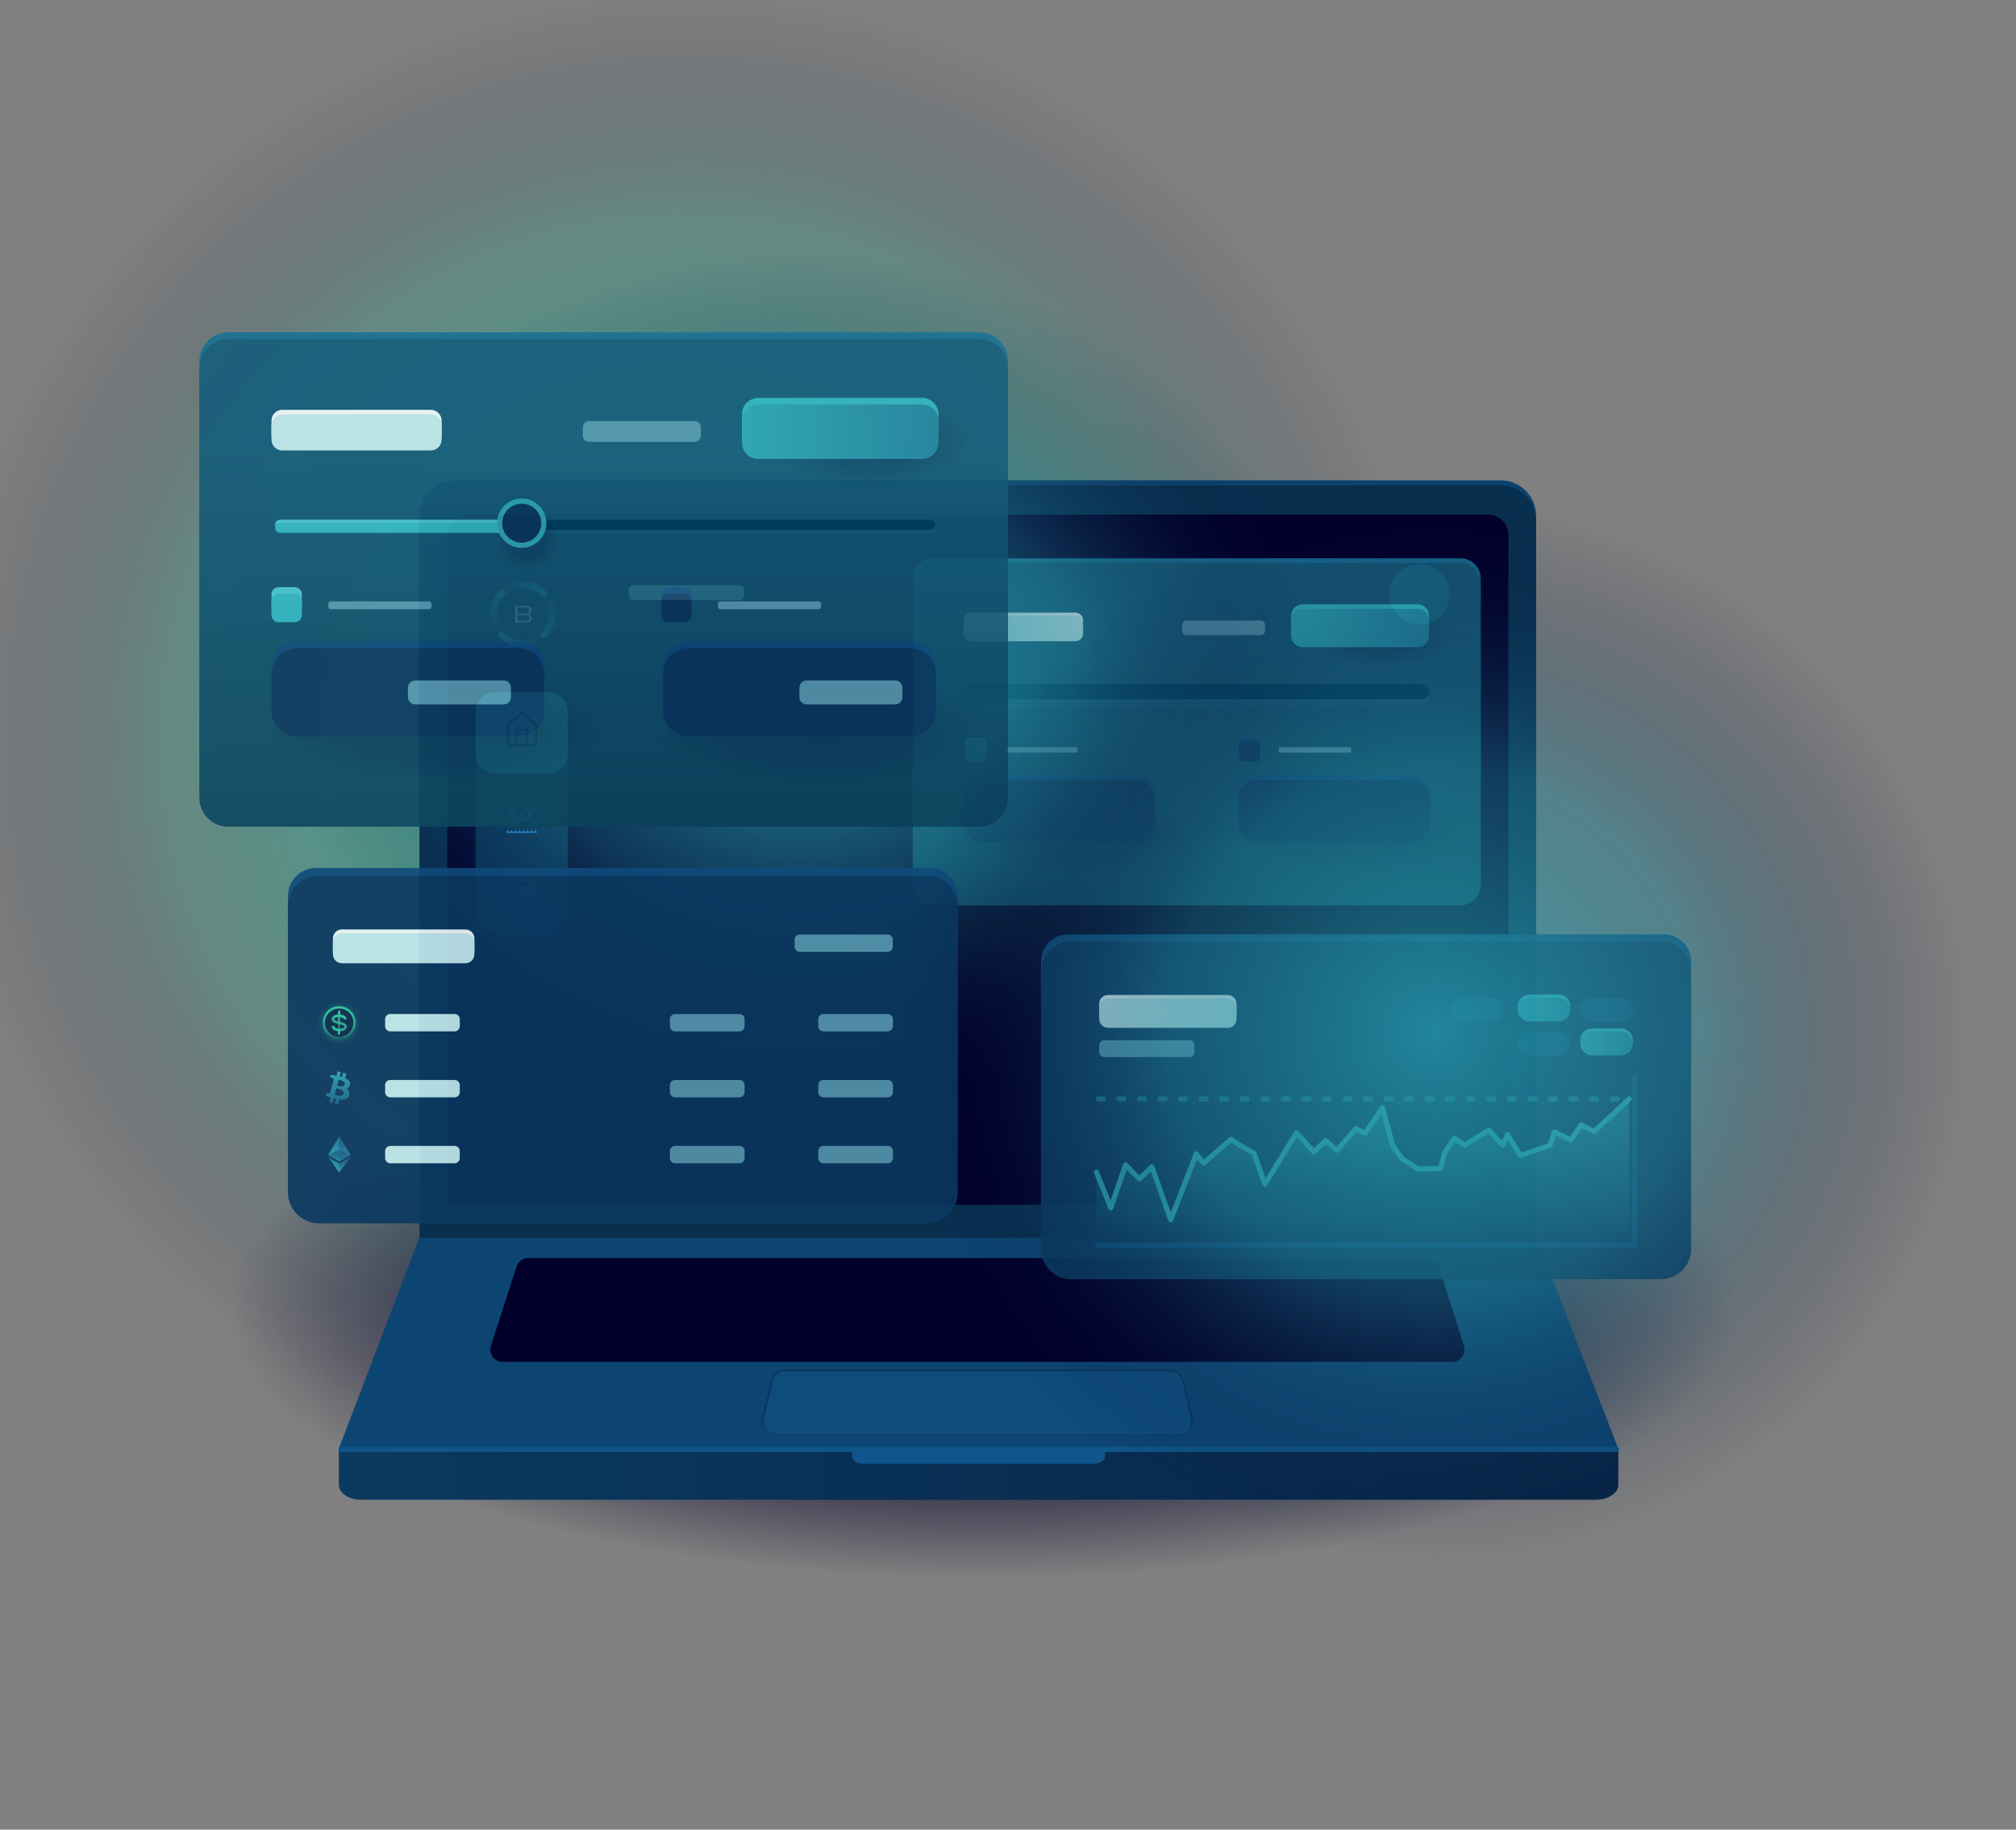 <svg viewBox="0 0 2355 2137" xmlns="http://www.w3.org/2000/svg" xml:space="preserve" style="fill-rule:evenodd;clip-rule:evenodd;stroke-linecap:round;stroke-linejoin:round;stroke-miterlimit:1.5;">
  <rect x="0" y="0" width="2355" height="2137" fill="#808080" stroke="none"/>
  <ellipse id="glow2" cx="682.318" cy="820.4" rx="682.318" ry="678.714" style="fill:url(#_Radial13);transform:scale(1.4) translate(-5%,-10%)"/>
  <g id="laptop">
    <path d="M2110.36 1210.16c0-22.717-18.443-41.16-41.16-41.16H220.22c-22.717 0-41.161 18.443-41.161 41.16v612.354c0 22.717 18.444 41.161 41.161 41.161H2069.2c22.717 0 41.16-18.444 41.16-41.161V1210.16Z" style="fill:url(#_Radial14)"/>
    <path d="M1794.4 1444.78H490.16l-94.333 247.123h1494.61l-96.041-247.123Z" style="fill:#0d4572"/>
    <path d="M1794.4 602.381a41.363 41.363 0 0 0-41.363-41.363H531.527a41.363 41.363 0 0 0-41.363 41.363v837.29h1304.24v-837.29Z" style="fill:#0d426f"/>
    <path d="M1794.4 608.343a41.363 41.363 0 0 0-41.363-41.362H531.527a41.362 41.362 0 0 0-41.363 41.362v837.29h1304.24v-837.29Z" style="fill:#092f4f"/>
    <path d="M1762.09 625.182c0-13.346-10.835-24.181-24.181-24.181H546.659c-13.345 0-24.18 10.835-24.18 24.181v781.849h1239.61V625.182Z" style="fill:#01002a"/>
    <circle cx="1658.26" cy="694.208" r="35.197" style="fill:url(#_Linear15)"/>
    <path d="M869.227 688.743a5.23 5.23 0 0 0-5.227-5.228H739.51a5.23 5.23 0 0 0-5.227 5.228v6.969a5.23 5.23 0 0 0 5.227 5.228H864a5.23 5.23 0 0 0 5.227-5.228v-6.969Z" style="fill:#c4ecf0"/>
    <g id="nav">
      <path d="M663.152 833.886c0-13.959-11.333-25.292-25.292-25.292h-57.094c-13.959 0-25.292 11.333-25.292 25.292v232.086c0 13.958 11.333 25.291 25.292 25.291h57.094c13.959 0 25.292-11.333 25.292-25.291V833.886Z" style="fill:#092e55"/>
      <path d="M663.152 830.87c0-12.295-9.982-22.276-22.276-22.276H577.75c-12.295 0-22.276 9.981-22.276 22.276v50.286c0 12.294 9.981 22.276 22.276 22.276h63.126c12.294 0 22.276-9.982 22.276-22.276V830.87Z" style="fill:#32b7c4"/>
      <path d="M627.482 847.605v17.455a6.41 6.41 0 0 1-6.407 6.408h-22.824a6.41 6.41 0 0 1-6.408-6.408v-17.455a2 2 0 0 1 .701-1.521l15.853-13.544a2 2 0 0 1 2.602.002l15.786 13.545c.443.38.697.934.697 1.518Zm-2 0-15.786-13.545-15.853 13.545v17.455a4.41 4.41 0 0 0 4.408 4.408h22.824a4.41 4.41 0 0 0 4.407-4.408v-17.455Z" style="fill:#0b3960"/>
      <path d="M616.757 871.48h-14.52v-20.223h14.52v20.223Zm-2-18.223h-10.52v16.223h10.52v-16.223Z" style="fill:#0b3960"/>
      <path d="M637.171 689.877a39.653 39.653 0 0 1 .915.916l-.915-.916Zm-53.638 54.554a3.827 3.827 0 0 1 0-5.41 3.827 3.827 0 0 1 5.41 0c11.943 11.943 31.336 11.943 43.279 0l5.41 5.41c-14.929 14.929-39.17 14.929-54.099 0Z" style="fill:url(#_Radial21)"/>
      <path d="M583.079 690.793a39.767 39.767 0 0 1 .915-.916l-.915.916Zm54.553 53.638a3.827 3.827 0 0 1-5.41 0 3.827 3.827 0 0 1 0-5.41c11.944-11.944 11.944-31.337 0-43.28l5.41-5.41c14.929 14.929 14.929 39.17 0 54.1Z" style="fill:url(#_Radial22)"/>
      <path d="M583.994 744.884a32.918 32.918 0 0 1-.915-.915l.915.915Zm53.638-54.553a3.827 3.827 0 0 1 0 5.41 3.827 3.827 0 0 1-5.41 0c-11.943-11.943-31.336-11.943-43.279 0l-5.41-5.41c14.929-14.929 39.17-14.929 54.099 0Z" style="fill:url(#_Radial23)"/>
      <path d="M638.086 743.969a32.918 32.918 0 0 1-.915.915l.915-.915Zm-54.553-53.638a3.827 3.827 0 0 1 5.41 0 3.827 3.827 0 0 1 0 5.41c-11.944 11.943-11.944 31.336 0 43.28l-5.41 5.41c-14.929-14.93-14.929-39.171 0-54.1Z" style="fill:url(#_Radial24)"/>
      <path d="M616.228 717.381h-.042a4.804 4.804 0 0 0 4.801-4.802v-.002a4.762 4.762 0 0 0-4.759-4.76H601.86v19.127h14.326a4.803 4.803 0 0 0 4.801-4.801v-.003a4.76 4.76 0 0 0-4.759-4.759Zm2.082 4.409c0-1.8-1.462-3.262-3.262-3.262h-10.51v6.504h10.53a3.244 3.244 0 0 0 3.242-3.242Zm0-8.607a3.455 3.455 0 0 0-3.454-3.453h-10.318v6.886h10.339a3.436 3.436 0 0 0 3.433-3.433Z" style="fill:#fff"/>
      <path d="M593.041 946.092a6.48 6.48 0 0 0-.906-.061.786.786 0 0 1-.774-.886l-.002-.057c0-.428.352-.78.78-.78.49 0 .941.094 1.359.27 3.828.635 5.886 3.931 7.885 7.128 1.628 2.602 3.184 5.092 5.613 6.069.564-1.312 1.073-2.837 1.575-4.343 1.495-4.486 3.04-9.124 6.467-9.124 2.051 0 3.427 1.66 4.522 3.955 1.693-2.151 3.767-3.794 6.925-3.794.428 0 .782.352.782.78a.786.786 0 0 1-.782.782c-2.816 0-4.629 1.68-6.215 3.888.438 1.122.837 2.323 1.234 3.513 1.32 3.96 2.687 8.056 4.986 8.056.428 0 .781.353.781.781 0 .428-.353.78-.781.78-3.425 0-4.972-4.637-6.466-9.124-.27-.81-.542-1.626-.824-2.411-.214.336-.427.677-.641 1.02-2.222 3.556-4.521 7.236-9.25 7.236-.52 0-1.012-.044-1.477-.129-1.05 2.007-2.365 3.408-4.247 3.408-3.427 0-4.97-4.637-6.464-9.124-1.137-3.413-2.307-6.928-4.08-7.833Zm13.27 13.102c-2.821-1.171-4.558-3.951-6.251-6.66-1.159-1.853-2.281-3.648-3.708-4.882.876 1.655 1.568 3.733 2.249 5.78 1.321 3.96 2.685 8.056 4.984 8.056 1.085 0 1.963-.913 2.726-2.294Zm12.197-9.474c-.932-2.21-2.014-3.852-3.47-3.852-2.299 0-3.666 4.095-4.988 8.057-.483 1.451-.972 2.918-1.528 4.239.253.03.516.045.787.045 3.861 0 5.836-3.159 7.928-6.503.416-.666.834-1.336 1.271-1.986ZM626.485 971.224h.005c.428 0 .782.352.782.78a.786.786 0 0 1-.782.782h-34.355a.786.786 0 0 1-.781-.782c0-.428.353-.78.781-.78h.004v-.777c0-.428.352-.78.78-.78.428 0 .78.352.78.78v.777h3.123v-.777c0-.428.352-.78.78-.78.428 0 .781.352.781.78v.777h3.123v-.777c0-.428.353-.78.782-.78.428 0 .78.352.78.78v.777h3.124v-.777c0-.428.352-.78.781-.78.428 0 .781.352.781.78v.777h3.122v-.777c0-.428.352-.78.781-.78.428 0 .78.352.78.78v.777h3.119v-.777c0-.428.352-.78.78-.78.428 0 .78.352.78.78v.777h3.128v-.777c0-.428.352-.78.781-.78.428 0 .781.352.781.78v.777h3.117v-.777c0-.428.353-.78.782-.78.428 0 .78.352.78.78v.777ZM613.793 1024.18l.916 3.203a.686.686 0 0 1-.652.863h-13.552a.681.681 0 0 1-.652-.863l.914-3.203h-3.65a1.363 1.363 0 0 0-1.355 1.355v23.039c0 .743.612 1.354 1.355 1.355h18.972v1.355h-18.972a2.726 2.726 0 0 1-2.711-2.71v-23.039a2.724 2.724 0 0 1 2.711-2.709h4.037l.053-.187a.68.68 0 0 1 .652-.491h2.71v-.048a2.723 2.723 0 0 1 2.711-2.711 2.724 2.724 0 0 1 2.712 2.711l-.001.048h2.709c.302 0 .569.201.653.491l.053.187h4.038a2.724 2.724 0 0 1 2.711 2.709v10.842h-1.356v-10.842c0-.743-.612-1.354-1.355-1.355h-3.651Zm-12.39 2.71h11.755l-.968-3.387h-2.877a.685.685 0 0 1-.677-.677v-.682c0-.744-.612-1.355-1.356-1.355-.743 0-1.355.611-1.355 1.355v.682a.684.684 0 0 1-.681.677h-2.878l-.963 3.387Z" style="fill:#238ce7"/>
      <path style="fill:#238ce7" d="M601.182 1032.31h4.744v1.355h-4.744zM610.733 1037.06h-9.551v-1.354h11.669a8.04 8.04 0 0 1 3.237-.679c4.461 0 8.131 3.67 8.131 8.131-.004 4.458-3.672 8.126-8.13 8.131-4.461 0-8.132-3.67-8.132-8.131 0-.948.166-1.861.47-2.71h-7.245v-1.356h7.877a8.256 8.256 0 0 1 1.674-2.032Zm5.356-.678c-3.717.001-6.775 3.06-6.775 6.777s3.059 6.776 6.776 6.776c3.717 0 6.776-3.059 6.776-6.776-.004-3.716-3.061-6.772-6.777-6.777Z"/>
      <path d="m614.026 1046.12-2.481-2.481a.675.675 0 0 1-.15-.426.685.685 0 0 1 1.107-.533l1.585 1.586 4.941-4.327a.686.686 0 0 1 .396-.127.685.685 0 0 1 .496 1.149l-5.894 5.159Z" style="fill:#238ce7"/>
    </g>
    <path d="M1890.44 1692.76v41.356c0 9.684-11.614 17.547-25.918 17.547H421.742c-14.304 0-25.917-7.863-25.917-17.547v-41.356h1494.61Z" style="fill:url(#_Linear36)"/>
    <path d="M995.464 1692.76v8.005c0 4.842 5.806 8.774 12.959 8.774h269.432c7.152 0 12.959-3.932 12.959-8.774v-8.005h-295.35Z" style="fill:#10558d"/>
    <path d="M398.338 1692.76h1489.91" style="fill:none;stroke:#10558a;stroke-width:6px"/>
    <path d="M1680.88 1479.37a14.276 14.276 0 0 0-13.615-9.982H617.055a14.279 14.279 0 0 0-13.582 9.877l-30.014 92.646a14.279 14.279 0 0 0 13.583 18.677h1109.45a14.277 14.277 0 0 0 13.616-18.573l-29.229-92.645Z" style="fill:#01002a"/>
    <path d="M1380.96 1612.7a14.277 14.277 0 0 0-13.9-11.018H916.705a14.278 14.278 0 0 0-13.88 10.935l-10.46 43.433a14.28 14.28 0 0 0 13.88 17.62h471.001a14.276 14.276 0 0 0 13.9-17.537l-10.186-43.433Z" style="fill:#0e4c7c"/>
    <path d="m1382.91 1612.24 10.186 43.433a16.275 16.275 0 0 1-15.847 19.994H906.248a16.277 16.277 0 0 1-15.824-20.088l10.46-43.434a16.277 16.277 0 0 1 15.824-12.466h450.355a16.278 16.278 0 0 1 15.847 12.561Zm-1.947.457a14.277 14.277 0 0 0-13.9-11.018H916.708a14.278 14.278 0 0 0-13.88 10.935l-10.46 43.433a14.28 14.28 0 0 0 13.88 17.62h471.001a14.276 14.276 0 0 0 13.9-17.537l-10.186-43.433Z" style="fill:#0a365c"/>
    <path d="M1380.96 1614.28a14.278 14.278 0 0 0-13.9-11.017H916.705a14.278 14.278 0 0 0-13.88 10.935l-10.46 43.433a14.28 14.28 0 0 0 13.88 17.62h471.001a14.276 14.276 0 0 0 13.9-17.537l-10.186-43.434Z" style="fill:#0e4c7c"/>
    <g opacity=".9" style="animation:expand2 5s infinite ease-in-out;transform:translate(0,0);transform-box:fill-box;transform-origin:bottom center;transition:all 1s ease">
      <path d="M1729.68 700.072c0-13.598-11.04-24.638-24.639-24.638h-613.905c-13.599 0-24.639 11.04-24.639 24.638v366.553c0 13.598 11.04 24.638 24.639 24.638h613.905c13.599 0 24.639-11.04 24.639-24.638V700.072Z" style="fill-opacity:.2"/>
      <path d="M1729.68 675.72c0-13.075-10.615-23.69-23.691-23.69h-615.801c-13.076 0-23.691 10.615-23.691 23.69v352.448c0 13.075 10.615 23.69 23.691 23.69h615.801c13.076 0 23.691-10.615 23.691-23.69V675.72Z" style="fill:#1a7193"/>
      <path d="M1729.68 681.322c0-13.075-10.615-23.69-23.691-23.69h-615.801c-13.076 0-23.691 10.615-23.691 23.69v352.448c0 13.075 10.615 23.69 23.691 23.69h615.801c13.076 0 23.691-10.615 23.691-23.69V681.322Z" style="fill:url(#_Linear16)"/>
      <path d="M1729.68 952.645c0-13.862-11.254-25.116-25.116-25.116h-254.778c-13.862 0-25.116 11.254-25.116 25.116v50.232c0 13.862 11.254 25.116 25.116 25.116h254.778c13.862 0 25.116-11.254 25.116-25.116v-50.232Z" style="fill:url(#_Radial17)"/>
      <path d="M1349.45 926.521c0-11.679-9.481-21.161-21.16-21.161h-181.474c-11.679 0-21.161 9.482-21.161 21.161v30.08c0 11.678 9.482 21.16 21.161 21.16h181.474c11.679 0 21.16-9.482 21.16-21.16v-30.08Z" style="fill:#0e4a7b"/>
      <path d="M1413.4 952.645c0-13.862-11.254-25.116-25.116-25.116h-254.779c-13.861 0-25.115 11.254-25.115 25.116v50.232c0 13.862 11.254 25.116 25.115 25.116h254.779c13.862 0 25.116-11.254 25.116-25.116v-50.232Z" style="fill:url(#_Radial18)"/>
      <path d="M1349.45 932.289c0-11.679-9.481-21.16-21.16-21.16h-181.474c-11.679 0-21.161 9.481-21.161 21.16v30.08c0 11.679 9.482 21.16 21.161 21.16h181.474c11.679 0 21.16-9.481 21.16-21.16v-30.08Z" style="fill:#0b3960"/>
      <path d="M1670.52 926.294c0-11.679-9.482-21.16-21.161-21.16h-181.474c-11.679 0-21.16 9.481-21.16 21.16v30.08c0 11.679 9.481 21.16 21.16 21.16h181.474c11.679 0 21.161-9.481 21.161-21.16v-30.08Z" style="fill:#0e4a7b"/>
      <path d="M1670.52 932.062c0-11.678-9.482-21.16-21.161-21.16h-181.474c-11.679 0-21.16 9.482-21.16 21.16v30.08c0 11.679 9.481 21.161 21.16 21.161h181.474c11.679 0 21.161-9.482 21.161-21.161v-30.08Z" style="fill:#0b3960"/>
      <path d="M1265.17 724.462c0-4.904-3.982-8.886-8.886-8.886h-121.75c-4.904 0-8.886 3.982-8.886 8.886v11.847c0 4.904 3.982 8.886 8.886 8.886h121.75c4.904 0 8.886-3.982 8.886-8.886v-11.847Z" style="fill:#f4fcfc"/>
      <path d="M1265.17 728.201c0-4.904-3.982-8.885-8.886-8.885h-121.75c-4.904 0-8.886 3.981-8.886 8.885v11.848c0 4.904 3.982 8.885 8.886 8.885h121.75c4.904 0 8.886-3.981 8.886-8.885v-11.848Z" style="fill:#c4ecf0"/>
      <path d="M1477.78 729.915a5.132 5.132 0 0 0-5.13-5.13h-86.498a5.132 5.132 0 0 0-5.13 5.13v6.84a5.133 5.133 0 0 0 5.13 5.13h86.498a5.133 5.133 0 0 0 5.13-5.13v-6.84Z" style="fill:#5698af"/>
      <path d="M1669.79 815.734c0-5.029-4.083-9.111-9.111-9.111h-522.947c-5.028 0-9.111 4.082-9.111 9.111 0 5.028 4.083 9.111 9.111 9.111h522.947c5.028 0 9.111-4.083 9.111-9.111Z" style="fill:#165d7b"/>
      <path d="M1669.79 807.679c0-5.028-4.083-9.111-9.111-9.111h-522.947c-5.028 0-9.111 4.083-9.111 9.111 0 5.029 4.083 9.111 9.111 9.111h522.947c5.028 0 9.111-4.082 9.111-9.111Z" style="fill:#004362"/>
      <path d="M1258.68 874.621a1.915 1.915 0 0 0-1.914-1.914h-80.622a1.915 1.915 0 0 0-1.914 1.914v2.553c0 1.056.858 1.914 1.914 1.914h80.622a1.915 1.915 0 0 0 1.914-1.914v-2.553Z" style="fill:#5698af"/>
      <path d="M1152.46 866.858a5.852 5.852 0 0 0-5.849-5.848h-13.182a5.85 5.85 0 0 0-5.848 5.848v11.697a5.851 5.851 0 0 0 5.848 5.849h13.182a5.852 5.852 0 0 0 5.849-5.849v-11.697Z" style="fill:#4bc6d1"/>
      <path d="M1152.46 872.174a5.852 5.852 0 0 0-5.849-5.848h-13.182a5.85 5.85 0 0 0-5.848 5.848v11.697a5.851 5.851 0 0 0 5.848 5.849h13.182a5.852 5.852 0 0 0 5.849-5.849v-11.697Z" style="fill:#32b7c4"/>
      <path d="M1578.27 874.621a1.915 1.915 0 0 0-1.914-1.914h-80.622a1.915 1.915 0 0 0-1.914 1.914v2.553c0 1.056.858 1.914 1.914 1.914h80.622a1.915 1.915 0 0 0 1.914-1.914v-2.553Z" style="fill:#5698af"/>
      <path d="M1472.05 866.858a5.85 5.85 0 0 0-5.848-5.848h-13.182a5.85 5.85 0 0 0-5.848 5.848v11.697a5.851 5.851 0 0 0 5.848 5.849h13.182a5.851 5.851 0 0 0 5.848-5.849v-11.697Z" style="fill:#0e4a7b"/>
      <path d="M1472.05 872.174a5.85 5.85 0 0 0-5.848-5.848h-13.182a5.85 5.85 0 0 0-5.848 5.848v11.697a5.851 5.851 0 0 0 5.848 5.849h13.182a5.851 5.851 0 0 0 5.848-5.849v-11.697Z" style="fill:#0b3960"/>
      <path d="M1703.37 720.028c0-11.52-9.353-20.873-20.873-20.873h-139.476c-11.52 0-20.873 9.353-20.873 20.873v41.746c0 11.521 9.353 20.874 20.873 20.874h139.476c11.52 0 20.873-9.353 20.873-20.874v-41.746Z" style="fill:url(#_Radial19)"/>
      <path d="M1669.35 719.239c0-7.406-6.012-13.418-13.418-13.418h-134.338c-7.406 0-13.419 6.012-13.419 13.418v17.891c0 7.405 6.013 13.418 13.419 13.418h134.338c7.406 0 13.418-6.013 13.418-13.418v-17.891Z" style="fill:#32b7c4"/>
      <path d="M1669.35 724.555c0-7.406-6.012-13.418-13.418-13.418h-134.338c-7.406 0-13.419 6.012-13.419 13.418v17.891c0 7.405 6.013 13.418 13.419 13.418h134.338c7.406 0 13.418-6.013 13.418-13.418v-17.891Z" style="fill:url(#_Linear20)"/>
    </g>
    <g opacity=".9" style="animation:expand1 10s infinite ease-in-out;transform:translate(0,0);transform-box:fill-box;transform-origin:bottom center;transition:all 1s ease">
      <ellipse id="glow" cx="933.861" cy="785.038" rx="661.9" ry="554.034" style="fill:url(#_Radial37)"/>
      <path d="M1177.5 421.872c0-18.624-15.12-33.744-33.744-33.744H266.638c-18.624 0-33.744 15.12-33.744 33.744v502.009c0 18.624 15.12 33.744 33.744 33.744h877.118c18.624 0 33.744-15.12 33.744-33.744V421.872Z" style="fill:#1a7193"/>
      <path d="M1177.5 429.85c0-18.623-15.12-33.743-33.744-33.743H266.638c-18.624 0-33.744 15.12-33.744 33.743v502.01c0 18.624 15.12 33.744 33.744 33.744h877.118c18.624 0 33.744-15.12 33.744-33.744V429.85Z" style="fill:url(#_Linear38)"/>
      <path d="M1177.5 816.31c0-19.744-16.03-35.774-35.774-35.774H778.832c-19.744 0-35.774 16.03-35.774 35.774v71.548c0 19.744 16.03 35.774 35.774 35.774h362.894c19.744 0 35.774-16.03 35.774-35.774V816.31Z" style="fill:url(#_Radial39)"/>
      <path d="M635.916 779.1c0-16.635-13.505-30.14-30.139-30.14H347.293c-16.635 0-30.14 13.505-30.14 30.14v42.845c0 16.634 13.505 30.139 30.14 30.139h258.484c16.634 0 30.139-13.505 30.139-30.139V779.1Z" style="fill:#0e4a7b"/>
      <path d="M727.003 816.31c0-19.744-16.03-35.774-35.774-35.774H328.335c-19.745 0-35.774 16.03-35.774 35.774v71.548c0 19.744 16.029 35.774 35.774 35.774h362.894c19.744 0 35.774-16.03 35.774-35.774V816.31Z" style="fill:url(#_Radial40)"/>
      <path d="M635.916 787.316c0-16.635-13.505-30.14-30.139-30.14H347.293c-16.635 0-30.14 13.505-30.14 30.14v42.844c0 16.635 13.505 30.14 30.14 30.14h258.484c16.634 0 30.139-13.505 30.139-30.14v-42.844Z" style="fill:#0b3960"/>
      <path d="M1093.24 778.777c0-16.635-13.505-30.14-30.14-30.14H804.616c-16.634 0-30.139 13.505-30.139 30.14v42.845c0 16.634 13.505 30.139 30.139 30.139H1063.1c16.635 0 30.14-13.505 30.14-30.139v-42.845Z" style="fill:#0e4a7b"/>
      <path d="M1093.24 786.993c0-16.635-13.505-30.14-30.14-30.14H804.616c-16.634 0-30.139 13.505-30.139 30.14v42.845c0 16.634 13.505 30.139 30.139 30.139H1063.1c16.635 0 30.14-13.505 30.14-30.139v-42.845Z" style="fill:#0b3960"/>
      <path d="M515.881 491.296c0-6.985-5.671-12.656-12.656-12.656H329.81c-6.986 0-12.657 5.671-12.657 12.656v16.875c0 6.985 5.671 12.657 12.657 12.657h173.415c6.985 0 12.656-5.672 12.656-12.657v-16.875Z" style="fill:#f4fcfc"/>
      <path d="M515.881 496.623c0-6.985-5.671-12.656-12.656-12.656H329.81c-6.986 0-12.657 5.671-12.657 12.656v16.875c0 6.985 5.671 12.656 12.657 12.656h173.415c6.985 0 12.656-5.671 12.656-12.656v-16.875Z" style="fill:#c4ecf0"/>
      <path d="M818.704 499.064a7.31 7.31 0 0 0-7.307-7.307H688.194a7.31 7.31 0 0 0-7.307 7.307v9.742a7.31 7.31 0 0 0 7.307 7.307h123.203a7.31 7.31 0 0 0 7.307-7.307v-9.742Z" style="fill:#5698af"/>
      <path d="M1092.2 618.193a5.95 5.95 0 0 0-5.948-5.948H615.006a5.951 5.951 0 0 0-5.949 5.948 5.952 5.952 0 0 0 5.949 5.949h471.246a5.951 5.951 0 0 0 5.948-5.949Z" style="fill:#165d7b"/>
      <path d="M1092.2 612.935a5.951 5.951 0 0 0-5.948-5.949H327.334a5.951 5.951 0 0 0-5.948 5.949 5.95 5.95 0 0 0 5.948 5.948h758.918a5.95 5.95 0 0 0 5.948-5.948Z" style="fill:#004362"/>
      <path d="M609.055 612.935a5.951 5.951 0 0 0-5.948-5.949H327.332a5.951 5.951 0 0 0-5.948 5.949 5.95 5.95 0 0 0 5.948 5.948h275.775a5.95 5.95 0 0 0 5.948-5.948Z" style="fill:#4bc6d1"/>
      <circle cx="615.754" cy="627.19" r="41.916" style="fill:url(#_Radial41)"/>
      <path d="M609.055 616.44a5.95 5.95 0 0 0-5.948-5.948H327.332a5.95 5.95 0 0 0-5.948 5.948 5.951 5.951 0 0 0 5.948 5.949h275.775a5.951 5.951 0 0 0 5.948-5.949Z" style="fill:#32b7c4"/>
      <circle cx="609.459" cy="611.075" r="25.801" style="fill:#0b3960;stroke:#2da6b6;stroke-width:6px"/>
      <path d="M596.822 803.141c0-4.633-3.762-8.395-8.395-8.395H484.93c-4.633 0-8.395 3.762-8.395 8.395v11.194c0 4.633 3.762 8.395 8.395 8.395h103.497c4.633 0 8.395-3.762 8.395-8.395v-11.194ZM1054.15 803.141c0-4.633-3.762-8.395-8.395-8.395H942.258c-4.633 0-8.395 3.762-8.395 8.395v11.194c0 4.633 3.762 8.395 8.395 8.395h103.497c4.633 0 8.395-3.762 8.395-8.395v-11.194Z" style="fill:#5698af"/>
      <path d="M1144.78 484.982c0-16.409-13.322-29.731-29.731-29.731H916.387c-16.409 0-29.731 13.322-29.731 29.731v59.461c0 16.409 13.322 29.731 29.731 29.731h198.662c16.409 0 29.731-13.322 29.731-29.731v-59.461Z" style="fill:url(#_Radial42)"/>
      <path d="M1096.32 483.857c0-10.548-8.564-19.112-19.112-19.112H885.862c-10.548 0-19.112 8.564-19.112 19.112v25.483c0 10.548 8.564 19.112 19.112 19.112h191.346c10.548 0 19.112-8.564 19.112-19.112v-25.483Z" style="fill:#32b7c4"/>
      <path d="M1096.32 491.429c0-10.548-8.564-19.112-19.112-19.112H885.862c-10.548 0-19.112 8.564-19.112 19.112v25.483c0 10.548 8.564 19.112 19.112 19.112h191.346c10.548 0 19.112-8.564 19.112-19.112v-25.483Z" style="fill:url(#_Linear43)"/>
      <path d="M503.892 705.177a2.728 2.728 0 0 0-2.726-2.727H386.332a2.728 2.728 0 0 0-2.727 2.727v3.635a2.728 2.728 0 0 0 2.727 2.727h114.834a2.728 2.728 0 0 0 2.726-2.727v-3.635Z" style="fill:#5698af"/>
      <path d="M352.589 694.12a8.333 8.333 0 0 0-8.33-8.33h-18.775c-4.598 0-8.331 3.732-8.331 8.33v16.66c0 4.598 3.733 8.33 8.331 8.33h18.775a8.333 8.333 0 0 0 8.33-8.33v-16.66Z" style="fill:#4bc6d1"/>
      <path d="M352.589 701.692c0-4.598-3.732-8.331-8.33-8.331h-18.775a8.335 8.335 0 0 0-8.331 8.331v16.66c0 4.598 3.733 8.33 8.331 8.33h18.775a8.333 8.333 0 0 0 8.33-8.33v-16.66Z" style="fill:#32b7c4"/>
      <path d="M959.105 705.177a2.728 2.728 0 0 0-2.727-2.727H841.545a2.728 2.728 0 0 0-2.727 2.727v3.635a2.728 2.728 0 0 0 2.727 2.727h114.833a2.728 2.728 0 0 0 2.727-2.727v-3.635Z" style="fill:#5698af"/>
      <path d="M807.802 694.12a8.334 8.334 0 0 0-8.33-8.33h-18.776a8.334 8.334 0 0 0-8.33 8.33v16.66a8.334 8.334 0 0 0 8.33 8.33h18.776a8.334 8.334 0 0 0 8.33-8.33v-16.66Z" style="fill:#0e4a7b"/>
      <path d="M807.802 701.692c0-4.598-3.733-8.331-8.33-8.331h-18.776c-4.597 0-8.33 3.733-8.33 8.331v16.66a8.334 8.334 0 0 0 8.33 8.33h18.776a8.334 8.334 0 0 0 8.33-8.33v-16.66Z" style="fill:#0b3960"/>
    </g>
    <g opacity=".9" style="animation:expand3 15s infinite ease-in-out;transform:translate(0,0);transform-box:fill-box;transform-origin:bottom center;transition:all 1s ease">
      <path d="M1118.86 1046.63c0-18.148-14.734-32.882-32.882-32.882H369.24c-18.148 0-32.882 14.734-32.882 32.882v46.744c0 18.148 14.734 32.882 32.882 32.882h716.738c18.148 0 32.882-14.734 32.882-32.882v-46.744Z" style="fill:#0e4a7b"/>
      <path d="M1118.86 1059.17c0-20.122-16.336-36.458-36.458-36.458H372.817c-20.122 0-36.459 16.336-36.459 36.458v333.193c0 20.122 16.337 36.459 36.459 36.459h709.585c20.122 0 36.458-16.337 36.458-36.459V1059.17Z" style="fill:#0b3960"/>
      <path d="M537.088 1190.43a6.09 6.09 0 0 0-6.087-6.088h-75.047a6.091 6.091 0 0 0-6.088 6.088v8.116a6.09 6.09 0 0 0 6.088 6.087h75.047a6.09 6.09 0 0 0 6.087-6.087v-8.116ZM537.088 1267.46a6.09 6.09 0 0 0-6.087-6.088h-75.047a6.091 6.091 0 0 0-6.088 6.088v8.116a6.091 6.091 0 0 0 6.088 6.088h75.047a6.09 6.09 0 0 0 6.087-6.088v-8.116ZM537.088 1344.48a6.09 6.09 0 0 0-6.087-6.087h-75.047a6.09 6.09 0 0 0-6.088 6.087v8.116a6.091 6.091 0 0 0 6.088 6.088h75.047a6.09 6.09 0 0 0 6.087-6.088v-8.116Z" style="fill:#c4ecf0"/>
      <path d="M1043.07 1190.43a6.091 6.091 0 0 0-6.088-6.088h-75.047a6.09 6.09 0 0 0-6.087 6.088v8.116a6.09 6.09 0 0 0 6.087 6.087h75.047a6.09 6.09 0 0 0 6.088-6.087v-8.116ZM1043.07 1267.46a6.091 6.091 0 0 0-6.088-6.088h-75.047a6.09 6.09 0 0 0-6.087 6.088v8.116a6.09 6.09 0 0 0 6.087 6.088h75.047a6.091 6.091 0 0 0 6.088-6.088v-8.116ZM1043.07 1344.48a6.09 6.09 0 0 0-6.088-6.087h-75.047a6.09 6.09 0 0 0-6.087 6.087v8.116a6.09 6.09 0 0 0 6.087 6.088h75.047a6.091 6.091 0 0 0 6.088-6.088v-8.116ZM869.804 1190.43a6.09 6.09 0 0 0-6.087-6.088H788.67a6.091 6.091 0 0 0-6.088 6.088v8.116a6.09 6.09 0 0 0 6.088 6.087h75.047a6.09 6.09 0 0 0 6.087-6.087v-8.116ZM869.804 1267.46a6.09 6.09 0 0 0-6.087-6.088H788.67a6.091 6.091 0 0 0-6.088 6.088v8.116a6.091 6.091 0 0 0 6.088 6.088h75.047a6.09 6.09 0 0 0 6.087-6.088v-8.116ZM869.804 1344.48a6.09 6.09 0 0 0-6.087-6.087H788.67a6.09 6.09 0 0 0-6.088 6.087v8.116a6.091 6.091 0 0 0 6.088 6.088h75.047a6.09 6.09 0 0 0 6.087-6.088v-8.116Z" style="fill:#5698af"/>
      <g id="new">
        <circle cx="396.165" cy="1194.4" r="29.608" style="fill:url(#_Radial45);"/>
        <circle cx="396.238" cy="1194.4" r="19.04" style="fill:rgb(12,43,77);"/>
        <circle cx="396.238" cy="1194.4" r="17.854" style="fill:none;stroke:url(#_Linear122);stroke-width:2.37px;stroke-linecap:butt;"/>
        <circle cx="396.238" cy="1194.4" r="17.854" style="fill:none;stroke:url(#_Linear123);stroke-width:2.37px;stroke-linecap:butt;"/>
        <path d="M397.404,1196.4c-0.295,-0.067 -2.45,-0.568 -2.691,-0.62c-1.95,-0.421 -3.859,-1.023 -5.142,-1.831c-1.365,-0.859 -2.101,-1.983 -2.101,-3.242c0,-1.137 0.299,-2.309 1.185,-3.316c1.111,-1.262 3.322,-2.363 7.68,-2.363c5.206,-0 7.184,2.302 7.937,3.59l0,-0l0.017,0.029c0.005,0.009 0.01,0.018 0.015,0.027c0.008,0.013 0.015,0.026 0.022,0.039l0.696,1.244l-1.396,0.698l0.003,-0.009c-0.658,0.301 -1.431,0.081 -1.797,-0.561c-0.493,-0.864 -1.927,-2.211 -5.497,-2.211c-4.145,0 -5.611,0.929 -5.94,2.191c-0.05,0.22 -0.118,0.855 0.564,1.391c0.042,0.029 0.085,0.056 0.128,0.084c0.921,0.579 2.239,1.001 3.626,1.325c0.418,0.098 2.575,0.6 2.691,0.624c2.078,0.428 4.152,1.101 5.518,1.961c1.364,0.859 2.1,1.983 2.1,3.242c0,1.137 -0.298,2.309 -1.185,3.316c-1.11,1.262 -3.321,2.363 -7.68,2.363c-5.455,0 -7.388,-2.503 -8.059,-3.806l-0.001,0.004c-0.251,-0.522 -0.462,-1.075 -0.627,-1.664l1.103,-0.568c0.006,-0.003 0.012,-0.006 0.018,-0.008l0.03,-0.016l0,0.001c0.017,-0.007 0.033,-0.015 0.05,-0.022c0.725,-0.303 1.56,0.04 1.862,0.765c0.298,0.714 1.574,2.468 5.624,2.468c4.143,-0 5.61,-0.928 5.941,-2.189c0.176,-0.738 -0.32,-1.219 -0.643,-1.446c-0.017,-0.01 -0.033,-0.02 -0.05,-0.031c-0.057,-0.036 -0.117,-0.072 -0.178,-0.107c-0.006,-0.004 -0.012,-0.006 -0.016,-0.008l0.013,0.006c-0.995,-0.578 -2.387,-1.024 -3.82,-1.35Z" style="fill:rgb(50,201,164);fill-opacity:0.8;"/>
        <path d="M401.211,1197.75l-0.009,-0.005c-0,-0 0.003,0.001 0.009,0.005Zm0.013,0.006c-1.2,-0.697 -2.977,-1.202 -4.709,-1.536c-0.771,-0.149 -1.276,-0.896 -1.127,-1.668c0.149,-0.771 0.896,-1.276 1.667,-1.127c2.193,0.423 4.425,1.123 5.867,2.031c1.364,0.859 2.1,1.983 2.1,3.242c0,1.137 -0.298,2.309 -1.185,3.316c-1.11,1.262 -3.321,2.363 -7.68,2.363c-5.455,0 -7.388,-2.503 -8.059,-3.806l-0.001,0.004c-0.251,-0.522 -0.462,-1.075 -0.627,-1.664l1.103,-0.568c0.006,-0.003 0.048,-0.024 0.048,-0.024l0,0.001c0.017,-0.007 0.033,-0.015 0.05,-0.022c0.725,-0.303 1.56,0.04 1.862,0.765c0.298,0.714 1.574,2.468 5.624,2.468c4.143,-0 5.61,-0.928 5.941,-2.189c0.176,-0.738 -0.32,-1.219 -0.643,-1.446c-0.017,-0.01 -0.033,-0.02 -0.05,-0.031c-0.057,-0.036 -0.117,-0.072 -0.178,-0.107c-0.006,-0.004 -0.012,-0.006 -0.016,-0.008l0.013,0.006Z" style="fill:url(#_Linear124);"/>
        <path d="M397.404,1205.81c0,0.713 -0.283,1.398 -0.788,1.902c-0.504,0.505 -1.188,0.788 -1.902,0.788c-0,0 -0.001,0 -0.001,0l0,-15.038l2.691,0l0,12.348Z" style="fill:url(#_Linear125);"/>
        <path d="M397.404,1205.81c0,0.713 -0.283,1.398 -0.788,1.902c-0.504,0.505 -1.188,0.788 -1.902,0.788c-0,0 -0.001,0 -0.001,0l0,-15.038l2.691,0l0,12.348Z" style="fill:url(#_Linear126);"/>
        <path d="M394.713,1183.01c0,-0.713 0.284,-1.397 0.788,-1.902c0.505,-0.504 1.189,-0.788 1.902,-0.788c0.001,0 0.001,0 0.001,0l0,15.038l-2.691,0l0,-12.348Z" style="fill:url(#_Linear127);"/>
        <path d="M394.713,1183.01c0,-0.713 0.284,-1.397 0.788,-1.902c0.505,-0.504 1.189,-0.788 1.902,-0.788c0.001,0 0.001,0 0.001,0l0,15.038l-2.691,0l0,-12.348Z" style="fill:url(#_Linear128);"/>
        <path d="M394.713,1183.01c0,-1.485 1.205,-2.69 2.69,-2.69c0.001,0 0.001,0 0.001,0l0,25.488c0,1.486 -1.204,2.69 -2.69,2.69c-0,0 -0.001,0 -0.001,0l0,-25.488Z" style="fill:url(#_Linear129);"/>
        <path d="M390.959,1191.46c0.042,0.029 0.085,0.056 0.128,0.084c1.198,0.754 3.069,1.241 4.89,1.593c0.772,0.149 1.277,0.897 1.128,1.668c-0.149,0.771 -0.897,1.276 -1.668,1.127c-2.192,-0.423 -4.424,-1.071 -5.866,-1.979c-1.365,-0.859 -2.101,-1.983 -2.101,-3.242c0,-1.137 0.299,-2.309 1.185,-3.316c1.111,-1.262 3.322,-2.363 7.68,-2.363c5.206,-0 7.184,2.302 7.937,3.59l0,-0l0.017,0.029c0.005,0.009 0.01,0.018 0.015,0.027c0.008,0.013 0.015,0.026 0.022,0.039l0.696,1.244l-1.396,0.698l0.003,-0.009c-0.658,0.301 -1.431,0.081 -1.797,-0.561c-0.493,-0.864 -1.927,-2.211 -5.497,-2.211c-4.145,0 -5.611,0.929 -5.94,2.191c-0.05,0.22 -0.118,0.855 0.564,1.391Z" style="fill:url(#_Linear130);"/>
    </g>
      
      <path d="m385.822 1258.55-.022.139s-.113-.1.022-.139Zm.41 23.31a64.448 64.448 0 0 1-5.7-1.802l1.256-3.676s3.381 1.514 3.784.218c.403-1.295 4.088-14.944 4.088-14.944s.857-2.031-1.769-2.734c-1.415-.379-1.912-.418-2.069-.372l.482-3.211c2.251.387 4.488.798 6.696 1.261l1.447-5.401 3.791 1.015-1.408 5.254c.868.214 1.729.438 2.584.676l1.403-5.238 3.791 1.015-1.447 5.396c1.901.764 6.76 3.173 5.699 7.489-1.135 4.622-4.396 4.802-4.396 4.802s5.08 1.911 3.527 7.706c-1.552 5.795-7.852 5.194-8.719 5.072-.253-.036-1.243-.154-2.725-.382l-1.595 5.951-3.79-1.015 1.502-5.607a97.348 97.348 0 0 1-2.619-.542l-1.439 5.371-3.791-1.016 1.417-5.286Zm6.788-10.755-1.887 7.593s9.324 3.462 10.463-1.711c.889-4.044-8.576-5.882-8.576-5.882Zm2.532-10.095-1.741 6.953s7.64 2.866 8.873-1.827c.954-3.637-7.132-5.126-7.132-5.126Z" style="fill:url(#_Linear25)"/>
      <path d="M396.387 1327.09v29.413l-13.024-7.655 13.024-21.758Z" style="fill:url(#_Linear26)"/>
      <path d="m383.241 1348.85 13.072 7.612v-13.612l-13.072 6Z" style="fill:url(#_Linear27)"/>
      <path d="M396.375 1327.09v29.413l13.023-7.655-13.023-21.758Z" style="fill:url(#_Linear28)"/>
      <path d="M396.33 1359.1v10.627l-13.127-18.384 13.127 7.757Z" style="fill:url(#_Linear29)"/>
      <path d="M396.252 1359.1v10.627l13.127-18.384-13.127 7.757Z" style="fill:url(#_Linear30)"/>
      <path d="m409.356 1348.85-13.072 7.612v-13.612l13.072 6Z" style="fill:url(#_Linear31)"/>
      <path d="M554.149 1096.09c0-5.809-4.716-10.525-10.526-10.525h-144.22c-5.809 0-10.525 4.716-10.525 10.525v14.034c0 5.81 4.716 10.526 10.525 10.526h144.22c5.81 0 10.526-4.716 10.526-10.526v-14.034Z" style="fill:#f4fcfc"/>
      <path d="M554.149 1100.52c0-5.809-4.716-10.525-10.526-10.525h-144.22c-5.809 0-10.525 4.716-10.525 10.525v14.034c0 5.81 4.716 10.526 10.525 10.526h144.22c5.81 0 10.526-4.716 10.526-10.526v-14.034Z" style="fill:#c4ecf0"/>
      <path d="M1042.87 1097.57a6.079 6.079 0 0 0-6.076-6.077H934.332a6.08 6.08 0 0 0-6.077 6.077v8.103a6.08 6.08 0 0 0 6.077 6.077h102.462a6.079 6.079 0 0 0 6.076-6.077v-8.103Z" style="fill:#5698af"/>
    </g>
    <g opacity=".9" style="animation:expand4 8s infinite ease-in-out;transform:translate(0,0)">
      <path d="M1975.48 1123.18c0-17.613-14.3-31.913-31.913-31.913h-695.608c-17.613 0-31.912 14.3-31.912 31.913v45.366c0 17.613 14.299 31.913 31.912 31.913h695.608c17.613 0 31.913-14.3 31.913-31.913v-45.366Z" style="fill:#0e4a7b"/>
      <path d="M1975.48 1135.35c0-19.529-15.855-35.383-35.383-35.383H1251.43c-19.529 0-35.383 15.854-35.383 35.383v323.37c0 19.529 15.854 35.384 35.383 35.384h688.667c19.528 0 35.383-15.855 35.383-35.384v-323.37Z" style="fill:#0b3960"/>
      <path d="M1283.05 1283.52h622.355" style="fill:none;stroke:#2ca8b6;stroke-opacity:.5;stroke-width:6px;stroke-dasharray:6,18,0,0"/>
      <path d="m1280.86 1369.13 16.751 41.537 17.26-50.193 16.051 16.563 14.704-14.18 21.842 61.655 30.001-76.711 8.491 10.769 32.218-28.045 10.069 7.121 16.635 9.281 12.728 36.056 36.893-59.789 20.252 22.359 13.832-13.402 12.846 11.576 22.582-25.642 10.6 5.61 20.471-29.867 11.648 43.818 10.955 15.59 18.488 11.931 26.462-.51 4.873-18.264 11.501-16.882 12.13 8.135 28.005-17.592 16.353 17.592 5.376-12.499 15.323 24.339 34.446-11.84 5.193-15.492 19.092 9.242 12.169-17.556 14.891 7.884 41.224-38.206v165H1280.86v-79.388Z" style="fill:url(#_Linear40)"/>
      <path d="m1280.86 1369.13 16.751 41.537 17.26-50.193 16.051 16.563 14.704-14.18 21.945 61.655 29.898-76.711 8.491 10.769 32.218-28.045 10.069 7.121 16.635 9.281 12.728 36.056 36.893-59.789 20.252 22.359 13.832-13.402 12.846 11.576 22.582-25.642 10.6 5.61 20.471-29.867 11.648 43.818 10.955 15.59 18.488 11.931 26.462-.51 4.873-18.264 11.501-16.882 12.13 8.135 28.005-17.592 16.353 17.592 5.376-12.499 15.323 24.339 34.446-11.84 5.193-15.492 19.092 9.242 12.169-17.556 14.891 7.884 41.224-38.206" style="fill:none;stroke:#2ca8b6;stroke-width:6px;stroke-miterlimit:2"/>
      <path d="M1281.86 1454.52h627.803M1909.66 1257.26v197.257" style="fill:none;stroke:#0e4a7b;stroke-width:6px"/>
      <path d="M1907.38 1179.2c0-7.696-6.248-13.944-13.944-13.944h-33.504c-7.696 0-13.943 6.248-13.943 13.944 0 7.695 6.247 13.943 13.943 13.943h33.504c7.696 0 13.944-6.248 13.944-13.943Z" style="fill:#0e4a7b"/>
      <path d="M1834.37 1175.4c0-7.614-6.181-13.795-13.794-13.795h-33.802c-7.613 0-13.795 6.181-13.795 13.795 0 7.613 6.182 13.794 13.795 13.794h33.802c7.613 0 13.794-6.181 13.794-13.794Z" style="fill:#32b7c4"/>
      <path d="M1834.37 1179.2c0-7.696-6.247-13.944-13.943-13.944h-33.504c-7.696 0-13.944 6.248-13.944 13.944 0 7.695 6.248 13.943 13.944 13.943h33.504c7.696 0 13.943-6.248 13.943-13.943Z" style="fill:url(#_Linear41)"/>
      <path d="M1907.38 1214.99c0-7.614-6.182-13.795-13.795-13.795h-33.802c-7.613 0-13.794 6.181-13.794 13.795 0 7.613 6.181 13.794 13.794 13.794h33.802c7.613 0 13.795-6.181 13.795-13.794Z" style="fill:#32b7c4"/>
      <path d="M1907.38 1218.79c0-7.696-6.248-13.944-13.944-13.944h-33.504c-7.696 0-13.943 6.248-13.943 13.944 0 7.696 6.247 13.944 13.943 13.944h33.504c7.696 0 13.944-6.248 13.944-13.944Z" style="fill:url(#_Linear42)"/>
      <path d="M1834.37 1218.79c0-7.696-6.247-13.944-13.943-13.944h-33.504c-7.696 0-13.944 6.248-13.944 13.944 0 7.696 6.248 13.944 13.944 13.944h33.504c7.696 0 13.943-6.248 13.943-13.944ZM1756.91 1179.2c0-7.696-6.248-13.944-13.944-13.944h-33.503c-7.696 0-13.944 6.248-13.944 13.944 0 7.695 6.248 13.943 13.944 13.943h33.503c7.696 0 13.944-6.248 13.944-13.943Z" style="fill:#0e4a7b"/>
      <path d="M1444.45 1172.32c0-5.638-4.577-10.215-10.215-10.215h-139.969c-5.638 0-10.215 4.577-10.215 10.215v13.62c0 5.638 4.577 10.215 10.215 10.215h139.969c5.638 0 10.215-4.577 10.215-10.215v-13.62Z" style="fill:#f4fcfc"/>
      <path d="M1444.45 1176.62c0-5.638-4.577-10.215-10.215-10.215h-139.969c-5.638 0-10.215 4.577-10.215 10.215v13.621c0 5.637 4.577 10.215 10.215 10.215h139.969c5.638 0 10.215-4.578 10.215-10.215v-13.621Z" style="fill:#c4ecf0"/>
      <path d="M1395.29 1220.89a5.9 5.9 0 0 0-5.898-5.897h-99.441a5.9 5.9 0 0 0-5.898 5.897v7.864a5.9 5.9 0 0 0 5.898 5.897h99.441a5.9 5.9 0 0 0 5.898-5.897v-7.864Z" style="fill:#5698af"/>
    </g>
  </g>
  <ellipse id="glow1" cx="1672.68" cy="1184.96" rx="682.318" ry="678.714" style="fill:url(#_Radial44)"/>
  <defs>
    <radialGradient id="_Radial1" cx="0" cy="0" r="1" gradientUnits="userSpaceOnUse" gradientTransform="scale(-661.165 -686.384) rotate(45 .115 -3.57)"><stop offset="0" style="stop-color:#2ca9b7;stop-opacity:1"/><stop offset="1" style="stop-color:#2ca9b7;stop-opacity:0"/></radialGradient>
    <radialGradient id="_Radial2" cx="0" cy="0" r="1" gradientUnits="userSpaceOnUse" gradientTransform="scale(661.165 686.384) rotate(45 -1.687 2.802)"><stop offset="0" style="stop-color:#2ca9b7;stop-opacity:1"/><stop offset="1" style="stop-color:#2ca9b7;stop-opacity:0"/></radialGradient>
    <radialGradient id="_Radial3" cx="0" cy="0" r="1" gradientUnits="userSpaceOnUse" gradientTransform="scale(-661.165 -686.384) rotate(-45 -2.063 1.328)"><stop offset="0" style="stop-color:#2ca9b7;stop-opacity:1"/><stop offset="1" style="stop-color:#2ca9b7;stop-opacity:0"/></radialGradient>
    <radialGradient id="_Radial4" cx="0" cy="0" r="1" gradientUnits="userSpaceOnUse" gradientTransform="scale(661.165 686.384) rotate(-45 3.715 -1.902)"><stop offset="0" style="stop-color:#2ca9b7;stop-opacity:1"/><stop offset="1" style="stop-color:#2ca9b7;stop-opacity:0"/></radialGradient>
    <radialGradient id="_Radial5" cx="0" cy="0" r="1" gradientUnits="userSpaceOnUse" gradientTransform="matrix(243.543 -964.497 961.485 272.448 1947.03 1300.07)"><stop offset="0" style="stop-color:#2ca9b7;stop-opacity:1"/><stop offset="1" style="stop-color:#2ca9b7;stop-opacity:0"/></radialGradient>
    <radialGradient id="_Radial6" cx="0" cy="0" r="1" gradientUnits="userSpaceOnUse" gradientTransform="matrix(-243.543 964.497 -961.485 -272.448 682.465 856.231)"><stop offset="0" style="stop-color:#2ca9b7;stop-opacity:1"/><stop offset="1" style="stop-color:#2ca9b7;stop-opacity:0"/></radialGradient>
    <radialGradient id="_Radial7" cx="0" cy="0" r="1" gradientUnits="userSpaceOnUse" gradientTransform="matrix(-961.485 -272.448 243.543 -964.497 1514.96 444.061)"><stop offset="0" style="stop-color:#2ca9b7;stop-opacity:1"/><stop offset="1" style="stop-color:#2ca9b7;stop-opacity:0"/></radialGradient>
    <radialGradient id="_Radial8" cx="0" cy="0" r="1" gradientUnits="userSpaceOnUse" gradientTransform="matrix(961.485 272.448 -243.543 964.497 1114.43 1711.14)"><stop offset="0" style="stop-color:#2ca9b7;stop-opacity:1"/><stop offset="1" style="stop-color:#2ca9b7;stop-opacity:0"/></radialGradient>
    <radialGradient id="_Radial9" cx="0" cy="0" r="1" gradientUnits="userSpaceOnUse" gradientTransform="matrix(-1364.53 386.656 -345.635 -1368.81 1140.39 146.625)"><stop offset="0" style="stop-color:#2ca9b7;stop-opacity:1"/><stop offset="1" style="stop-color:#2ca9b7;stop-opacity:0"/></radialGradient>
    <radialGradient id="_Radial10" cx="0" cy="0" r="1" gradientUnits="userSpaceOnUse" gradientTransform="matrix(1364.53 -386.656 345.635 1368.81 1489.32 2007.58)"><stop offset="0" style="stop-color:#2ca9b7;stop-opacity:1"/><stop offset="1" style="stop-color:#2ca9b7;stop-opacity:0"/></radialGradient>
    <radialGradient id="_Radial11" cx="0" cy="0" r="1" gradientUnits="userSpaceOnUse" gradientTransform="matrix(345.635 1368.81 -1364.53 386.656 389.307 1282.27)"><stop offset="0" style="stop-color:#2ca9b7;stop-opacity:1"/><stop offset="1" style="stop-color:#2ca9b7;stop-opacity:0"/></radialGradient>
    <radialGradient id="_Radial12" cx="0" cy="0" r="1" gradientUnits="userSpaceOnUse" gradientTransform="matrix(-345.635 -1368.81 1364.53 -386.656 2239.1 872.831)"><stop offset="0" style="stop-color:#2ca9b7;stop-opacity:1"/><stop offset="1" style="stop-color:#2ca9b7;stop-opacity:0"/></radialGradient>
    <radialGradient id="_Radial13" cx="0" cy="0" r="1" gradientUnits="userSpaceOnUse" gradientTransform="matrix(0 -619.214 622.502 0 684.371 840.466)"><stop offset="0" style="stop-color:#32c9a4;stop-opacity:.9"/><stop offset=".7" style="stop-color:#279c88;stop-opacity:.3"/><stop offset="1" style="stop-color:#01002a;stop-opacity:0"/></radialGradient>
    <radialGradient id="_Radial14" cx="0" cy="0" r="1" gradientUnits="userSpaceOnUse" gradientTransform="matrix(0 -316.888 880.996 0 1147.61 1526.61)"><stop offset="0" style="stop-color:#01002a;stop-opacity:1"/><stop offset=".53" style="stop-color:#01002a;stop-opacity:.77"/><stop offset="1" style="stop-color:#01002a;stop-opacity:0"/></radialGradient>
    <radialGradient id="_Radial17" cx="0" cy="0" r="1" gradientUnits="userSpaceOnUse" gradientTransform="matrix(0 -45.828 139.136 0 1577.63 976.274)"><stop offset="0" style="stop-color:#01002a;stop-opacity:.15"/><stop offset=".53" style="stop-color:#01002a;stop-opacity:.12"/><stop offset="1" style="stop-color:#01002a;stop-opacity:0"/></radialGradient>
    <radialGradient id="_Radial18" cx="0" cy="0" r="1" gradientUnits="userSpaceOnUse" gradientTransform="matrix(0 -45.828 139.136 0 1261.35 976.274)"><stop offset="0" style="stop-color:#01002a;stop-opacity:.15"/><stop offset=".53" style="stop-color:#01002a;stop-opacity:.12"/><stop offset="1" style="stop-color:#01002a;stop-opacity:0"/></radialGradient>
    <radialGradient id="_Radial19" cx="0" cy="0" r="1" gradientUnits="userSpaceOnUse" gradientTransform="matrix(0 -38.087 82.667 0 1613.03 742.136)"><stop offset="0" style="stop-color:#01002a;stop-opacity:.2"/><stop offset=".53" style="stop-color:#01002a;stop-opacity:.15"/><stop offset="1" style="stop-color:#01002a;stop-opacity:0"/></radialGradient>
    <radialGradient id="_Radial21" cx="0" cy="0" r="1" gradientUnits="userSpaceOnUse" gradientTransform="translate(586.238 741.726) scale(48.69)"><stop offset="0" style="stop-color:#2ca9b7;stop-opacity:1"/><stop offset="1" style="stop-color:#2ca9b7;stop-opacity:0"/></radialGradient>
    <radialGradient id="_Radial22" cx="0" cy="0" r="1" gradientUnits="userSpaceOnUse" gradientTransform="rotate(-90 688.327 53.4) scale(48.69)"><stop offset="0" style="stop-color:#2ca9b7;stop-opacity:1"/><stop offset="1" style="stop-color:#2ca9b7;stop-opacity:0"/></radialGradient>
    <radialGradient id="_Radial23" cx="0" cy="0" r="1" gradientUnits="userSpaceOnUse" gradientTransform="rotate(180 317.464 346.518) scale(48.69)"><stop offset="0" style="stop-color:#2ca9b7;stop-opacity:1"/><stop offset="1" style="stop-color:#2ca9b7;stop-opacity:0"/></radialGradient>
    <radialGradient id="_Radial24" cx="0" cy="0" r="1" gradientUnits="userSpaceOnUse" gradientTransform="rotate(90 -53.399 639.637) scale(48.69)"><stop offset="0" style="stop-color:#2ca9b7;stop-opacity:1"/><stop offset="1" style="stop-color:#2ca9b7;stop-opacity:0"/></radialGradient>
    <radialGradient id="_Radial32" cx="0" cy="0" r="1" gradientUnits="userSpaceOnUse" gradientTransform="matrix(0 -43.786 95.038 0 1448.42 1406.94)"><stop offset="0" style="stop-color:#01002a;stop-opacity:.2"/><stop offset=".53" style="stop-color:#01002a;stop-opacity:.15"/><stop offset="1" style="stop-color:#01002a;stop-opacity:0"/></radialGradient>
    <radialGradient id="_Radial34" cx="0" cy="0" r="1" gradientUnits="userSpaceOnUse" gradientTransform="matrix(0 -43.786 95.038 0 1786.56 1406.94)"><stop offset="0" style="stop-color:#01002a;stop-opacity:.2"/><stop offset=".53" style="stop-color:#01002a;stop-opacity:.15"/><stop offset="1" style="stop-color:#01002a;stop-opacity:0"/></radialGradient>
    <radialGradient id="_Radial37" cx="0" cy="0" r="1" gradientUnits="userSpaceOnUse" gradientTransform="matrix(0 -505.465 603.874 0 935.853 801.418)"><stop offset="0" style="stop-color:#2ca9b7;stop-opacity:1"/><stop offset=".53" style="stop-color:#228397;stop-opacity:.46"/><stop offset="1" style="stop-color:#01002a;stop-opacity:0"/></radialGradient>
    <radialGradient id="_Radial39" cx="0" cy="0" r="1" gradientUnits="userSpaceOnUse" gradientTransform="matrix(0 -65.276 198.178 0 960.933 849.966)"><stop offset="0" style="stop-color:#01002a;stop-opacity:.15"/><stop offset=".53" style="stop-color:#01002a;stop-opacity:.12"/><stop offset="1" style="stop-color:#01002a;stop-opacity:0"/></radialGradient>
    <radialGradient id="_Radial40" cx="0" cy="0" r="1" gradientUnits="userSpaceOnUse" gradientTransform="matrix(0 -65.276 198.178 0 510.435 849.966)"><stop offset="0" style="stop-color:#01002a;stop-opacity:.15"/><stop offset=".53" style="stop-color:#01002a;stop-opacity:.12"/><stop offset="1" style="stop-color:#01002a;stop-opacity:0"/></radialGradient>
    <radialGradient id="_Radial41" cx="0" cy="0" r="1" gradientUnits="userSpaceOnUse" gradientTransform="rotate(-90 622.154 6.274) scale(38.241)"><stop offset="0" style="stop-color:#01002a;stop-opacity:.2"/><stop offset=".53" style="stop-color:#01002a;stop-opacity:.15"/><stop offset="1" style="stop-color:#01002a;stop-opacity:0"/></radialGradient>
    <radialGradient id="_Radial42" cx="0" cy="0" r="1" gradientUnits="userSpaceOnUse" gradientTransform="matrix(0 -54.248 117.748 0 1016.11 516.47)"><stop offset="0" style="stop-color:#01002a;stop-opacity:.2"/><stop offset=".53" style="stop-color:#01002a;stop-opacity:.15"/><stop offset="1" style="stop-color:#01002a;stop-opacity:0"/></radialGradient>
    <radialGradient id="_Radial44" cx="0" cy="0" r="1" gradientUnits="userSpaceOnUse" gradientTransform="matrix(0 -619.214 622.502 0 1674.74 1205.03)"><stop offset="0" style="stop-color:#2ca9b7;stop-opacity:.7"/><stop offset=".5" style="stop-color:#228397;stop-opacity:.46"/><stop offset="1" style="stop-color:#01002a;stop-opacity:0"/></radialGradient>
    <radialGradient id="_Radial45" cx="0" cy="0" r="1" gradientUnits="userSpaceOnUse" gradientTransform="matrix(-19.173,-19.173,19.173,-19.173,396.165,1194.77)"><stop offset="0" style="stop-color:rgb(50,201,164);stop-opacity:1"/><stop offset="0.5" style="stop-color:rgb(40,164,146);stop-opacity:0.75"/><stop offset="1" style="stop-color:rgb(11,56,94);stop-opacity:0"/></radialGradient>
    <linearGradient id="_Linear15" x1="0" y1="0" x2="1" y2="0" gradientUnits="userSpaceOnUse" gradientTransform="matrix(-135.555 0 0 -488.479 1758.62 659.011)"><stop offset="0" style="stop-color:#1b648f;stop-opacity:1"/><stop offset="1" style="stop-color:#2ca9b7;stop-opacity:1"/></linearGradient>
    <linearGradient id="_Linear16" x1="0" y1="0" x2="1" y2="0" gradientUnits="userSpaceOnUse" gradientTransform="matrix(0 682.666 -530.599 0 1392.86 746.065)"><stop offset="0" style="stop-color:#165d7b;stop-opacity:1"/><stop offset="1" style="stop-color:#022d3f;stop-opacity:1"/></linearGradient>
    <linearGradient id="_Linear20" x1="0" y1="0" x2="1" y2="0" gradientUnits="userSpaceOnUse" gradientTransform="rotate(180 909.27 355.569) scale(310.367)"><stop offset="0" style="stop-color:#1b648f;stop-opacity:1"/><stop offset="1" style="stop-color:#2ca9b7;stop-opacity:1"/></linearGradient>
    <linearGradient id="_Linear25" x1="0" y1="0" x2="1" y2="0" gradientUnits="userSpaceOnUse" gradientTransform="rotate(-90 842.81 445.53) scale(36.862)"><stop offset="0" style="stop-color:#1b648f;stop-opacity:1"/><stop offset="1" style="stop-color:#2ca9b7;stop-opacity:1"/></linearGradient>
    <linearGradient id="_Linear26" x1="0" y1="0" x2="1" y2="0" gradientUnits="userSpaceOnUse" gradientTransform="rotate(-90 872.628 480.232) scale(31.301)"><stop offset="0" style="stop-color:#2ca9b7;stop-opacity:1"/><stop offset="1" style="stop-color:#1b648f;stop-opacity:1"/></linearGradient>
    <linearGradient id="_Linear27" x1="0" y1="0" x2="1" y2="0" gradientUnits="userSpaceOnUse" gradientTransform="rotate(-90 875.699 488.451) scale(18.012)"><stop offset="0" style="stop-color:#2ca9b7;stop-opacity:1"/><stop offset="1" style="stop-color:#1b648f;stop-opacity:1"/></linearGradient>
    <linearGradient id="_Linear28" x1="0" y1="0" x2="1" y2="0" gradientUnits="userSpaceOnUse" gradientTransform="rotate(-90 883.279 482.911) scale(31.995)"><stop offset="0" style="stop-color:#2ca9b7;stop-opacity:1"/><stop offset="1" style="stop-color:#1b648f;stop-opacity:1"/></linearGradient>
    <linearGradient id="_Linear29" x1="0" y1="0" x2="1" y2="0" gradientUnits="userSpaceOnUse" gradientTransform="rotate(-90 877.338 490.112) scale(19.564)"><stop offset="0" style="stop-color:#2ca9b7;stop-opacity:1"/><stop offset="1" style="stop-color:#1b648f;stop-opacity:1"/></linearGradient>
    <linearGradient id="_Linear30" x1="0" y1="0" x2="1" y2="0" gradientUnits="userSpaceOnUse" gradientTransform="rotate(-90 890.573 485.217) scale(19.998)"><stop offset="0" style="stop-color:#2ca9b7;stop-opacity:1"/><stop offset="1" style="stop-color:#1b648f;stop-opacity:1"/></linearGradient>
    <linearGradient id="_Linear31" x1="0" y1="0" x2="1" y2="0" gradientUnits="userSpaceOnUse" gradientTransform="rotate(-90 895.385 490.036) scale(39.284)"><stop offset="0" style="stop-color:#2ca9b7;stop-opacity:1"/><stop offset="1" style="stop-color:#1b648f;stop-opacity:1"/></linearGradient>
    <linearGradient id="_Linear33" x1="0" y1="0" x2="1" y2="0" gradientUnits="userSpaceOnUse" gradientTransform="rotate(180 842.345 685.65) scale(356.81)"><stop offset="0" style="stop-color:#1b648f;stop-opacity:1"/><stop offset="1" style="stop-color:#2ca9b7;stop-opacity:1"/></linearGradient>
    <linearGradient id="_Linear35" x1="0" y1="0" x2="1" y2="0" gradientUnits="userSpaceOnUse" gradientTransform="rotate(180 1011.41 685.65) scale(356.81)"><stop offset="0" style="stop-color:#1b648f;stop-opacity:1"/><stop offset="1" style="stop-color:#2ca9b7;stop-opacity:1"/></linearGradient>
    <linearGradient id="_Linear36" x1="0" y1="0" x2="1" y2="0" gradientUnits="userSpaceOnUse" gradientTransform="matrix(1379.55 0 0 933.996 414.963 1725.78)"><stop offset="0" style="stop-color:#0b3960;stop-opacity:1"/><stop offset="1" style="stop-color:#072648;stop-opacity:1"/></linearGradient>
    <linearGradient id="_Linear38" x1="0" y1="0" x2="1" y2="0" gradientUnits="userSpaceOnUse" gradientTransform="matrix(0 972.358 -755.76 0 697.745 522.068)"><stop offset="0" style="stop-color:#165d7b;stop-opacity:1"/><stop offset="1" style="stop-color:#022d3f;stop-opacity:1"/></linearGradient>
    <linearGradient id="_Linear43" x1="0" y1="0" x2="1" y2="0" gradientUnits="userSpaceOnUse" gradientTransform="rotate(180 654.415 236.159) scale(442.072)"><stop offset="0" style="stop-color:#1b648f;stop-opacity:1"/><stop offset="1" style="stop-color:#2ca9b7;stop-opacity:1"/></linearGradient>
    <linearGradient id="_Linear40" x1="0" y1="0" x2="1" y2="0" gradientUnits="userSpaceOnUse" gradientTransform="matrix(0 154.69 -209.739 0 1604.13 1293.83)"><stop offset="0" style="stop-color:#2ca9b7;stop-opacity:.5"/><stop offset="1" style="stop-color:#0b3960;stop-opacity:.5"/></linearGradient>
    <linearGradient id="_Linear41" x1="0" y1="0" x2="1" y2="0" gradientUnits="userSpaceOnUse" gradientTransform="matrix(-118.218 0 0 -193.513 1891.19 1165.25)"><stop offset="0" style="stop-color:#1b648f;stop-opacity:1"/><stop offset="1" style="stop-color:#2ca9b7;stop-opacity:1"/></linearGradient>
    <linearGradient id="_Linear42" x1="0" y1="0" x2="1" y2="0" gradientUnits="userSpaceOnUse" gradientTransform="matrix(-118.218 0 0 -193.513 1964.21 1204.84)"><stop offset="0" style="stop-color:#1b648f;stop-opacity:1"/><stop offset="1" style="stop-color:#2ca9b7;stop-opacity:1"/></linearGradient>
    <linearGradient id="_Linear122" x1="0" y1="0" x2="1" y2="0" gradientUnits="userSpaceOnUse" gradientTransform="matrix(2.68676e-15,43.878,-43.878,2.68676e-15,396.238,1174.36)"><stop offset="0" style="stop-color:rgb(50,201,164);stop-opacity:1"/><stop offset="1" style="stop-color:rgb(50,201,164);stop-opacity:0"/></linearGradient>
    <linearGradient id="_Linear123" x1="0" y1="0" x2="1" y2="0" gradientUnits="userSpaceOnUse" gradientTransform="matrix(3.21846e-15,52.562,-52.562,3.21846e-15,396.238,1175.14)"><stop offset="0" style="stop-color:rgb(50,201,164);stop-opacity:1"/><stop offset="1" style="stop-color:rgb(50,201,164);stop-opacity:0"/></linearGradient>
    <linearGradient id="_Linear124" x1="0" y1="0" x2="1" y2="0" gradientUnits="userSpaceOnUse" gradientTransform="matrix(5.971,-6.688,6.688,5.971,388.023,1201.51)"><stop offset="0" style="stop-color:rgb(50,201,164);stop-opacity:1"/><stop offset="1" style="stop-color:rgb(50,201,164);stop-opacity:0"/></linearGradient>
    <linearGradient id="_Linear125" x1="0" y1="0" x2="1" y2="0" gradientUnits="userSpaceOnUse" gradientTransform="matrix(0,-6.57,6.57,0,398.679,1207.55)"><stop offset="0" style="stop-color:rgb(50,201,164);stop-opacity:1"/><stop offset="1" style="stop-color:rgb(50,201,164);stop-opacity:0"/></linearGradient>
    <linearGradient id="_Linear126" x1="0" y1="0" x2="1" y2="0" gradientUnits="userSpaceOnUse" gradientTransform="matrix(0,-6.57,6.57,0,398.679,1207.55)"><stop offset="0" style="stop-color:rgb(50,201,164);stop-opacity:1"/><stop offset="1" style="stop-color:rgb(50,201,164);stop-opacity:0"/></linearGradient>
    <linearGradient id="_Linear127" x1="0" y1="0" x2="1" y2="0" gradientUnits="userSpaceOnUse" gradientTransform="matrix(0,6.57,-6.57,1.97215e-31,393.438,1181.27)"><stop offset="0" style="stop-color:rgb(50,201,164);stop-opacity:1"/><stop offset="1" style="stop-color:rgb(50,201,164);stop-opacity:0"/></linearGradient>
    <linearGradient id="_Linear128" x1="0" y1="0" x2="1" y2="0" gradientUnits="userSpaceOnUse" gradientTransform="matrix(0,6.57,-6.57,1.97215e-31,393.438,1181.27)"><stop offset="0" style="stop-color:rgb(50,201,164);stop-opacity:1"/><stop offset="1" style="stop-color:rgb(50,201,164);stop-opacity:0"/></linearGradient>
    <linearGradient id="_Linear129" x1="0" y1="0" x2="1" y2="0" gradientUnits="userSpaceOnUse" gradientTransform="matrix(1.97215e-31,32.166,-32.166,-7.88861e-31,393.438,1181.27)"><stop offset="0" style="stop-color:rgb(50,201,164);stop-opacity:1"/><stop offset="1" style="stop-color:rgb(50,201,164);stop-opacity:0"/></linearGradient>
    <linearGradient id="_Linear130" x1="0" y1="0" x2="1" y2="0" gradientUnits="userSpaceOnUse" gradientTransform="matrix(-1.571,6.381,-6.381,-1.571,400.13,1187.01)"><stop offset="0" style="stop-color:rgb(50,201,164);stop-opacity:1"/><stop offset="1" style="stop-color:rgb(50,201,164);stop-opacity:0"/></linearGradient>
  </defs>
  <style>
        #box1,
        #box2,
        #box3,
        #box4 {
            transform-box: fill-box;
            transform-origin: bottom center;
            transition: all 1s ease;
        }
        #balanced-motif {
            animation: spin 100s infinite linear;
            transform-box: fill-box;
            transform-origin: center;
        }
        #box1 {
            animation: expand1 10s infinite ease-in-out;
            transform: translate(0, 0);
        }
        #box2 {
            animation: expand2 5s infinite ease-in-out;
            transform: translate(0, 0);
        }
        #box3 {
            animation: expand3 15s infinite ease-in-out;
            transform: translate(0, 0);
        }
        #box5 {
            animation: expand4 8s infinite ease-in-out;
            transform: translate(0, 0);
        }
        @keyframes expand1 {
            0%, 100% {
                transform: translate(0, 0%)            
            }
            50% {
                transform: translate(0, -4%)
            }
        }
        @keyframes expand2 {
            0%, 100% {
                transform: translate(0, 0%);
            }
            50% {
                transform: translate(0, 5%);
            }
        }
        @keyframes expand3 {
            0%, 100% {
                transform: translate(0, 0%);
            }
            50% {
                transform: translate(0, 10%);
            }
        }
        @keyframes expand4 {
            0%, 100% {
                transform: translate(0, 0%);
            }
            50% {
                transform: translate(0, 2%);
            }
        }
        @keyframes spin {
            0% {
                transform: rotate(0deg);
            }
            100% {
                transform: rotate(360deg);
            }
        }
        @media (prefers-reduced-motion: reduce) {
            #box1, #box2, #box3, #box4, #balanced-motif {
              animation: none;
            }
        }
    </style>
</svg>
